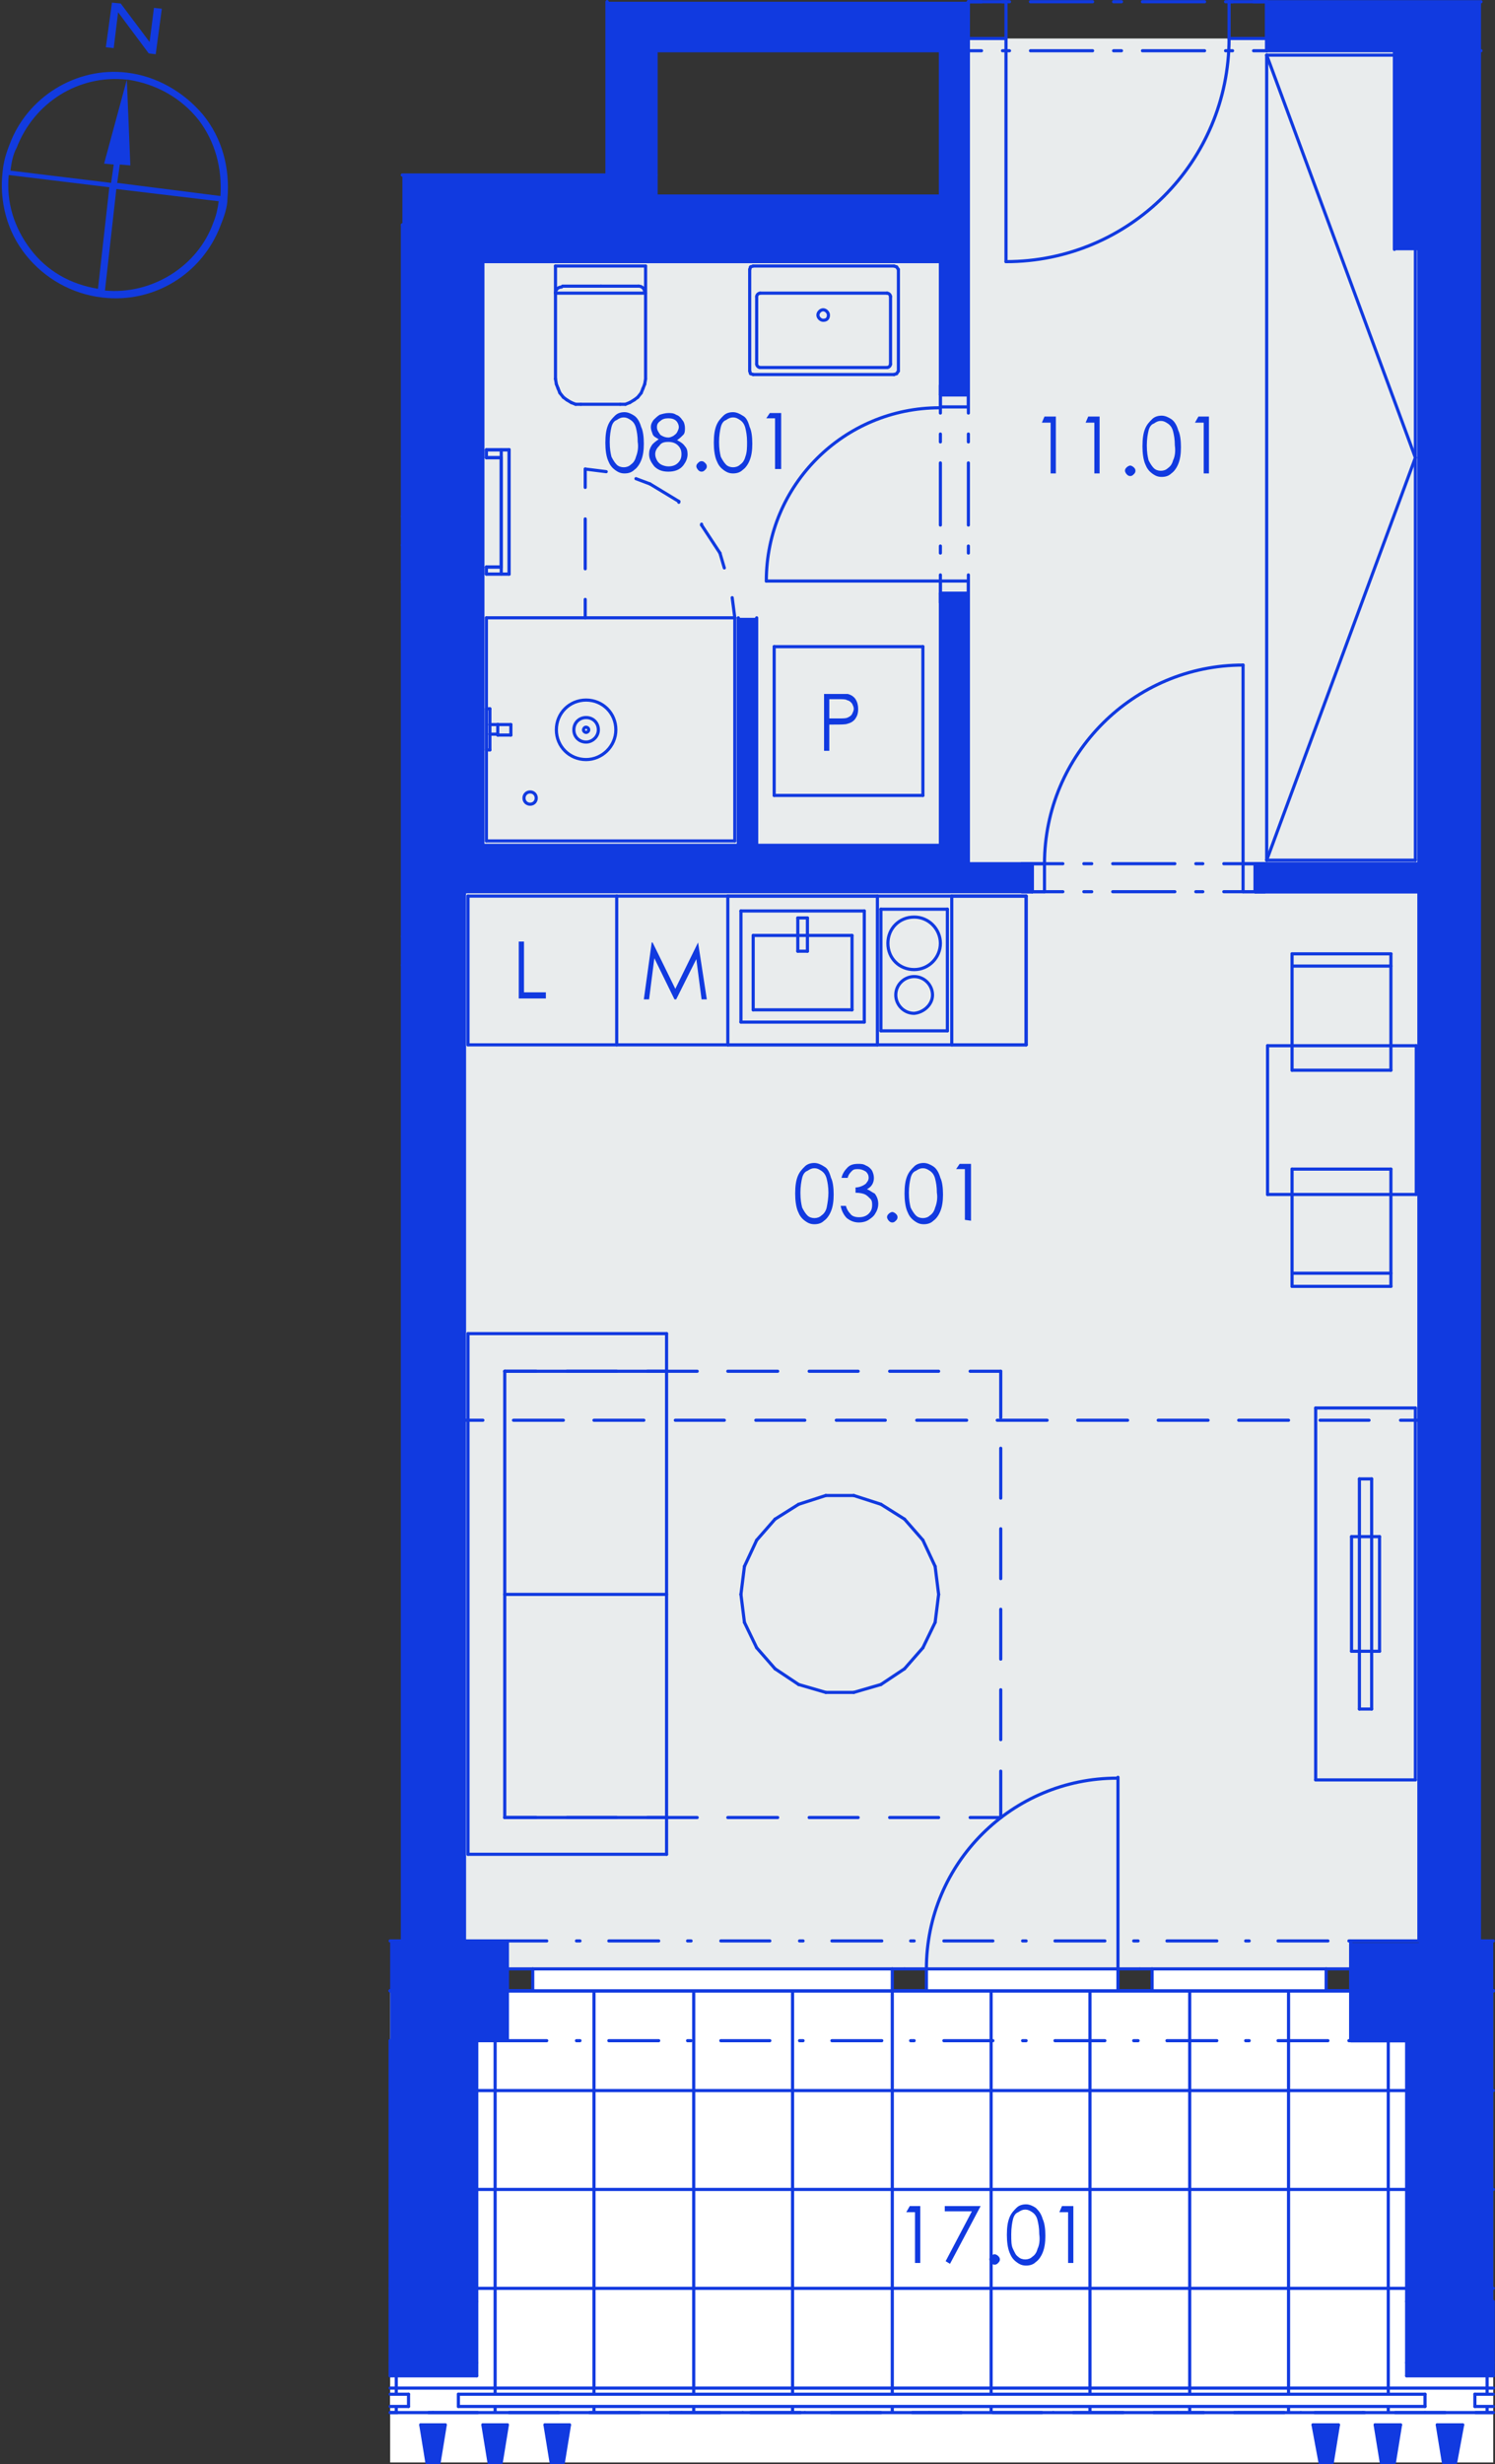 <?xml version="1.0" encoding="utf-8"?>
<!-- Generator: Adobe Illustrator 28.0.0, SVG Export Plug-In . SVG Version: 6.00 Build 0)  -->
<svg version="1.1" id="Layer_1" xmlns="http://www.w3.org/2000/svg" xmlns:xlink="http://www.w3.org/1999/xlink" x="0px" y="0px"
	 viewBox="0 0 170.9 281.6" style="enable-background:new 0 0 170.9 281.6;" xml:space="preserve">
<rect x="0" y="0" width="170.9" height="281.6" fill="#333333" stroke="none"/>
<style type="text/css">
	.st0{fill-rule:evenodd;clip-rule:evenodd;fill:#D5D5D5;}
	.st1{fill:none;stroke:#F0F0F0;stroke-width:0.283;stroke-linecap:round;stroke-linejoin:round;stroke-miterlimit:10;}
	.st2{fill-rule:evenodd;clip-rule:evenodd;fill:#FFFFFF;}
	.st3{fill-rule:evenodd;clip-rule:evenodd;fill:#E9ECED;}
	.st4{opacity:0.753;fill-rule:evenodd;clip-rule:evenodd;fill:#259B64;enable-background:new    ;}
	.st5{fill:none;stroke:#113AE0;stroke-width:0.36;stroke-linecap:round;stroke-linejoin:round;stroke-miterlimit:10;}
	.st6{fill-rule:evenodd;clip-rule:evenodd;fill:#113AE0;}
	.st7{fill:#123BE0;}
</style>
<g>
	<polyline class="st0" points="46,20 46,20 53.1,20 46,20 	"/>
	<polyline class="st0" points="69.4,20 69.4,0.2 69.4,20 	"/>
	<line class="st1" x1="53" y1="20" x2="53" y2="20"/>
	<line class="st1" x1="60.1" y1="20" x2="60.1" y2="20"/>
	<line class="st1" x1="67.2" y1="20" x2="67.2" y2="20"/>
	<line class="st1" x1="69.4" y1="20" x2="69.4" y2="20"/>
	<line class="st1" x1="69.4" y1="20" x2="69.4" y2="20"/>
	<line class="st1" x1="69.4" y1="17.2" x2="69.4" y2="17.2"/>
	<line class="st1" x1="69.4" y1="10.1" x2="69.4" y2="10.1"/>
	<line class="st1" x1="69.4" y1="3" x2="69.4" y2="3"/>
	<line class="st1" x1="69.4" y1="0.2" x2="69.4" y2="0.2"/>
	<line class="st1" x1="69.4" y1="0.2" x2="69.4" y2="0.2"/>
	<polyline class="st2" points="54.5,272.9 54.5,233.2 160.8,233.2 160.8,272.9 54.5,272.9 	"/>
	<polyline class="st2" points="170.7,233.2 170.7,233.2 170.7,272.9 170.7,233.2 	"/>
	<polyline class="st2" points="55.2,29.9 107.5,29.9 107.5,96.6 86.5,96.6 86.5,70.6 84.4,70.6 84.4,96.6 55.2,96.6 55.2,29.9 	"/>
	<polyline class="st2" points="53.1,101.9 162.2,101.9 162.2,221.8 154.4,221.8 154.4,225 58,225 58,221.8 53.1,221.8 53.1,101.9 	
		"/>
	<polyline class="st2" points="162.2,98.7 110.7,98.7 110.7,5.8 159.4,5.8 159.4,28.5 162.2,28.5 162.2,98.7 	"/>
	<polyline class="st2" points="169.3,221.8 169.3,221.8 169.3,5.8 169.3,221.8 	"/>
	<polyline class="st2" points="169.3,0.2 136.4,0.2 162.2,0.2 169.3,0.2 	"/>
	<polyline class="st3" points="53.1,221.8 53.1,28.5 75,28.5 75,25.7 110.7,25.7 110.7,4.4 144.8,4.4 144.8,5.8 162.2,5.8 
		162.2,221.8 154.4,221.8 154.4,225 58,225 58,221.8 53.1,221.8 	"/>
	<polyline class="st4" points="169.3,221.8 169.3,5.8 169.3,221.8 	"/>
	<polyline class="st2" points="44.6,275.7 44.6,227.5 170.7,227.5 170.7,275.7 44.6,275.7 	"/>
	<g>
		<line class="st5" x1="44.6" y1="272.9" x2="170.7" y2="272.9"/>
		<line class="st5" x1="44.6" y1="261.5" x2="170.7" y2="261.5"/>
		<line class="st5" x1="44.6" y1="250.2" x2="170.7" y2="250.2"/>
		<line class="st5" x1="44.6" y1="238.9" x2="170.7" y2="238.9"/>
		<line class="st5" x1="44.6" y1="227.5" x2="170.7" y2="227.5"/>
		<line class="st5" x1="170" y1="275.7" x2="170" y2="227.5"/>
		<line class="st5" x1="158.7" y1="275.7" x2="158.7" y2="227.5"/>
		<line class="st5" x1="147.3" y1="275.7" x2="147.3" y2="227.5"/>
		<line class="st5" x1="136" y1="275.7" x2="136" y2="227.5"/>
		<line class="st5" x1="124.6" y1="275.7" x2="124.6" y2="227.5"/>
		<line class="st5" x1="113.3" y1="275.7" x2="113.3" y2="227.5"/>
		<line class="st5" x1="102" y1="275.7" x2="102" y2="227.5"/>
		<line class="st5" x1="90.6" y1="275.7" x2="90.6" y2="227.5"/>
		<line class="st5" x1="79.3" y1="275.7" x2="79.3" y2="227.5"/>
		<line class="st5" x1="67.9" y1="275.7" x2="67.9" y2="227.5"/>
		<line class="st5" x1="56.6" y1="275.7" x2="56.6" y2="227.5"/>
		<line class="st5" x1="45.3" y1="275.7" x2="45.3" y2="227.5"/>
	</g>
	<line class="st5" x1="49.5" y1="275.7" x2="49.5" y2="275.7"/>
	<line class="st5" x1="56.6" y1="275.7" x2="56.6" y2="275.7"/>
	<line class="st5" x1="63.7" y1="275.7" x2="63.7" y2="275.7"/>
	<line class="st5" x1="70.8" y1="275.7" x2="70.8" y2="275.7"/>
	<line class="st5" x1="77.9" y1="275.7" x2="77.9" y2="275.7"/>
	<line class="st5" x1="84.9" y1="275.7" x2="84.9" y2="275.7"/>
	<line class="st5" x1="92" y1="275.7" x2="92" y2="275.7"/>
	<line class="st5" x1="99.1" y1="275.7" x2="99.1" y2="275.7"/>
	<line class="st5" x1="106.2" y1="275.7" x2="106.2" y2="275.7"/>
	<line class="st5" x1="113.3" y1="275.7" x2="113.3" y2="275.7"/>
	<line class="st5" x1="120.4" y1="275.7" x2="120.4" y2="275.7"/>
	<line class="st5" x1="127.5" y1="275.7" x2="127.5" y2="275.7"/>
	<line class="st5" x1="134.6" y1="275.7" x2="134.6" y2="275.7"/>
	<line class="st5" x1="141.6" y1="275.7" x2="141.6" y2="275.7"/>
	<line class="st5" x1="148.7" y1="275.7" x2="148.7" y2="275.7"/>
	<line class="st5" x1="155.8" y1="275.7" x2="155.8" y2="275.7"/>
	<line class="st5" x1="162.9" y1="275.7" x2="162.9" y2="275.7"/>
	<line class="st5" x1="170" y1="275.7" x2="170" y2="275.7"/>
	<line class="st5" x1="170" y1="227.5" x2="170" y2="227.5"/>
	<line class="st5" x1="162.9" y1="227.5" x2="162.9" y2="227.5"/>
	<line class="st5" x1="155.8" y1="227.5" x2="155.8" y2="227.5"/>
	<line class="st5" x1="148.7" y1="227.5" x2="148.7" y2="227.5"/>
	<line class="st5" x1="141.6" y1="227.5" x2="141.6" y2="227.5"/>
	<line class="st5" x1="134.6" y1="227.5" x2="134.6" y2="227.5"/>
	<line class="st5" x1="127.5" y1="227.5" x2="127.5" y2="227.5"/>
	<line class="st5" x1="120.4" y1="227.5" x2="120.4" y2="227.5"/>
	<line class="st5" x1="113.3" y1="227.5" x2="113.3" y2="227.5"/>
	<line class="st5" x1="106.2" y1="227.5" x2="106.2" y2="227.5"/>
	<line class="st5" x1="99.1" y1="227.5" x2="99.1" y2="227.5"/>
	<line class="st5" x1="92" y1="227.5" x2="92" y2="227.5"/>
	<line class="st5" x1="84.9" y1="227.5" x2="84.9" y2="227.5"/>
	<line class="st5" x1="77.9" y1="227.5" x2="77.9" y2="227.5"/>
	<line class="st5" x1="70.8" y1="227.5" x2="70.8" y2="227.5"/>
	<line class="st5" x1="63.7" y1="227.5" x2="63.7" y2="227.5"/>
	<line class="st5" x1="56.6" y1="227.5" x2="56.6" y2="227.5"/>
	<line class="st5" x1="49.5" y1="227.5" x2="49.5" y2="227.5"/>
	<line class="st5" x1="44.6" y1="227.5" x2="170.7" y2="227.5"/>
	<line class="st5" x1="44.6" y1="227.5" x2="170.7" y2="227.5"/>
	<line class="st5" x1="44.6" y1="227.5" x2="170.7" y2="227.5"/>
	<line class="st5" x1="44.6" y1="227.5" x2="170.7" y2="227.5"/>
	<line class="st5" x1="44.6" y1="227.5" x2="170.7" y2="227.5"/>
	<line class="st5" x1="162.2" y1="5.8" x2="162.2" y2="221.8"/>
	<polyline class="st2" points="54.5,281.4 44.6,281.4 44.6,275.7 170.7,275.7 170.7,281.4 160.8,281.4 54.5,281.4 	"/>
	<line class="st5" x1="170.7" y1="275.7" x2="44.6" y2="275.7"/>
	<line class="st5" x1="53.1" y1="221.8" x2="53.1" y2="25.7"/>
	<line class="st5" x1="46" y1="25.7" x2="46" y2="221.8"/>
	<line class="st5" x1="110.7" y1="4.4" x2="110.7" y2="5.8"/>
	<line class="st5" x1="110.7" y1="0.2" x2="110.7" y2="4.4"/>
	<line class="st5" x1="144.8" y1="4.4" x2="144.8" y2="5.8"/>
	<line class="st5" x1="144.8" y1="0.2" x2="144.8" y2="4.4"/>
	<line class="st5" x1="75" y1="5.8" x2="110.7" y2="5.8"/>
	<line class="st5" x1="144.8" y1="5.8" x2="169.3" y2="5.8"/>
	<line class="st5" x1="169.3" y1="0.2" x2="144.8" y2="0.2"/>
	<line class="st5" x1="144.8" y1="0.2" x2="143.3" y2="0.2"/>
	<line class="st5" x1="140.9" y1="0.2" x2="140.1" y2="0.2"/>
	<line class="st5" x1="137.7" y1="0.2" x2="130.6" y2="0.2"/>
	<line class="st5" x1="128.2" y1="0.2" x2="127.3" y2="0.2"/>
	<line class="st5" x1="124.9" y1="0.2" x2="117.8" y2="0.2"/>
	<line class="st5" x1="115.4" y1="0.2" x2="114.6" y2="0.2"/>
	<line class="st5" x1="112.2" y1="0.2" x2="110.7" y2="0.2"/>
	<line class="st5" x1="144.8" y1="5.8" x2="143.3" y2="5.8"/>
	<line class="st5" x1="140.9" y1="5.8" x2="140.1" y2="5.8"/>
	<line class="st5" x1="137.7" y1="5.8" x2="130.6" y2="5.8"/>
	<line class="st5" x1="128.2" y1="5.8" x2="127.3" y2="5.8"/>
	<line class="st5" x1="124.9" y1="5.8" x2="117.8" y2="5.8"/>
	<line class="st5" x1="115.4" y1="5.8" x2="114.6" y2="5.8"/>
	<line class="st5" x1="112.2" y1="5.8" x2="110.7" y2="5.8"/>
	<g>
		<path class="st5" d="M140.5,4.4L140.5,4.4c0,14.1-11.4,25.5-25.5,25.5"/>
	</g>
	<line class="st5" x1="144.8" y1="0.2" x2="140.5" y2="0.2"/>
	<line class="st5" x1="140.5" y1="0.2" x2="140.5" y2="4.4"/>
	<line class="st5" x1="140.5" y1="4.4" x2="144.8" y2="4.4"/>
	<line class="st5" x1="144.8" y1="4.4" x2="144.8" y2="0.2"/>
	<line class="st5" x1="110.7" y1="4.4" x2="115" y2="4.4"/>
	<line class="st5" x1="115" y1="4.4" x2="115" y2="0.2"/>
	<line class="st5" x1="115" y1="0.2" x2="110.7" y2="0.2"/>
	<line class="st5" x1="110.7" y1="0.2" x2="110.7" y2="4.4"/>
	<line class="st5" x1="115" y1="4.4" x2="115" y2="29.9"/>
	<line class="st5" x1="144.8" y1="0.2" x2="144.8" y2="4.4"/>
	<line class="st5" x1="144.8" y1="0.2" x2="144.8" y2="4.4"/>
	<line class="st5" x1="144.8" y1="4.4" x2="144.8" y2="5.8"/>
	<line class="st5" x1="110.7" y1="0.2" x2="110.7" y2="4.4"/>
	<line class="st5" x1="110.7" y1="0.2" x2="110.7" y2="4.4"/>
	<line class="st5" x1="110.7" y1="4.4" x2="110.7" y2="5.8"/>
	<line class="st5" x1="143.5" y1="101.9" x2="144.6" y2="101.9"/>
	<line class="st5" x1="143.5" y1="98.7" x2="144.6" y2="98.7"/>
	<line class="st5" x1="143.5" y1="98.7" x2="143.5" y2="101.9"/>
	<line class="st5" x1="118" y1="101.9" x2="116.8" y2="101.9"/>
	<line class="st5" x1="118" y1="98.7" x2="116.8" y2="98.7"/>
	<line class="st5" x1="118" y1="98.7" x2="118" y2="101.9"/>
	<line class="st5" x1="53.1" y1="101.9" x2="118" y2="101.9"/>
	<line class="st5" x1="143.5" y1="101.9" x2="162.2" y2="101.9"/>
	<line class="st5" x1="162.2" y1="98.7" x2="143.5" y2="98.7"/>
	<line class="st5" x1="118" y1="98.7" x2="110.7" y2="98.7"/>
	<line class="st5" x1="107.5" y1="98.7" x2="53.1" y2="98.7"/>
	<line class="st5" x1="118" y1="98.7" x2="121.5" y2="98.7"/>
	<line class="st5" x1="123.9" y1="98.7" x2="124.8" y2="98.7"/>
	<line class="st5" x1="127.2" y1="98.7" x2="134.3" y2="98.7"/>
	<line class="st5" x1="136.7" y1="98.7" x2="137.5" y2="98.7"/>
	<line class="st5" x1="139.9" y1="98.7" x2="143.5" y2="98.7"/>
	<line class="st5" x1="118" y1="101.9" x2="121.5" y2="101.9"/>
	<line class="st5" x1="123.9" y1="101.9" x2="124.8" y2="101.9"/>
	<line class="st5" x1="127.2" y1="101.9" x2="134.3" y2="101.9"/>
	<line class="st5" x1="136.7" y1="101.9" x2="137.5" y2="101.9"/>
	<line class="st5" x1="139.9" y1="101.9" x2="143.5" y2="101.9"/>
	<g>
		<path class="st5" d="M119.4,98.7c0-12.5,10.2-22.7,22.7-22.7"/>
	</g>
	<line class="st5" x1="118" y1="101.9" x2="119.4" y2="101.9"/>
	<line class="st5" x1="119.4" y1="101.9" x2="119.4" y2="98.7"/>
	<line class="st5" x1="119.4" y1="98.7" x2="118" y2="98.7"/>
	<line class="st5" x1="118" y1="98.7" x2="118" y2="101.9"/>
	<line class="st5" x1="143.5" y1="98.7" x2="142.1" y2="98.7"/>
	<line class="st5" x1="142.1" y1="98.7" x2="142.1" y2="101.9"/>
	<line class="st5" x1="142.1" y1="101.9" x2="143.5" y2="101.9"/>
	<line class="st5" x1="143.5" y1="101.9" x2="143.5" y2="98.7"/>
	<line class="st5" x1="142.1" y1="98.7" x2="142.1" y2="76"/>
	<line class="st5" x1="118" y1="98.7" x2="118" y2="101.9"/>
	<line class="st5" x1="118" y1="98.7" x2="118" y2="101.9"/>
	<line class="st5" x1="118" y1="98.7" x2="116.8" y2="98.7"/>
	<line class="st5" x1="118" y1="98.7" x2="116.8" y2="98.7"/>
	<line class="st5" x1="118" y1="101.9" x2="116.8" y2="101.9"/>
	<line class="st5" x1="118" y1="101.9" x2="116.8" y2="101.9"/>
	<line class="st5" x1="143.5" y1="98.7" x2="143.5" y2="101.9"/>
	<line class="st5" x1="143.5" y1="98.7" x2="143.5" y2="101.9"/>
	<line class="st5" x1="143.5" y1="98.7" x2="144.6" y2="98.7"/>
	<line class="st5" x1="143.5" y1="98.7" x2="144.6" y2="98.7"/>
	<line class="st5" x1="143.5" y1="101.9" x2="144.6" y2="101.9"/>
	<line class="st5" x1="143.5" y1="101.9" x2="144.6" y2="101.9"/>
	<line class="st5" x1="110.7" y1="67.8" x2="110.7" y2="68.9"/>
	<line class="st5" x1="107.5" y1="67.8" x2="107.5" y2="68.9"/>
	<line class="st5" x1="107.5" y1="67.8" x2="110.7" y2="67.8"/>
	<line class="st5" x1="110.7" y1="45.1" x2="110.7" y2="44"/>
	<line class="st5" x1="107.5" y1="45.1" x2="107.5" y2="44"/>
	<line class="st5" x1="107.5" y1="45.1" x2="110.7" y2="45.1"/>
	<line class="st5" x1="107.5" y1="5.8" x2="107.5" y2="22.4"/>
	<line class="st5" x1="107.5" y1="25.7" x2="107.5" y2="45.1"/>
	<line class="st5" x1="107.5" y1="67.8" x2="107.5" y2="98.7"/>
	<line class="st5" x1="110.7" y1="98.7" x2="110.7" y2="67.8"/>
	<line class="st5" x1="110.7" y1="45.1" x2="110.7" y2="5.8"/>
	<line class="st5" x1="107.5" y1="45.1" x2="107.5" y2="47.2"/>
	<line class="st5" x1="107.5" y1="49.6" x2="107.5" y2="50.5"/>
	<line class="st5" x1="107.5" y1="52.9" x2="107.5" y2="60"/>
	<line class="st5" x1="107.5" y1="62.4" x2="107.5" y2="63.2"/>
	<line class="st5" x1="107.5" y1="65.7" x2="107.5" y2="67.8"/>
	<line class="st5" x1="110.7" y1="45.1" x2="110.7" y2="47.2"/>
	<line class="st5" x1="110.7" y1="49.6" x2="110.7" y2="50.5"/>
	<line class="st5" x1="110.7" y1="52.9" x2="110.7" y2="60"/>
	<line class="st5" x1="110.7" y1="62.4" x2="110.7" y2="63.2"/>
	<line class="st5" x1="110.7" y1="65.7" x2="110.7" y2="67.8"/>
	<g>
		<path class="st5" d="M87.6,66.4L87.6,66.4c0-11,8.9-19.8,19.8-19.8"/>
	</g>
	<line class="st5" x1="110.7" y1="45.1" x2="110.7" y2="46.5"/>
	<line class="st5" x1="110.7" y1="46.5" x2="107.5" y2="46.5"/>
	<line class="st5" x1="107.5" y1="46.5" x2="107.5" y2="45.1"/>
	<line class="st5" x1="107.5" y1="45.1" x2="110.7" y2="45.1"/>
	<line class="st5" x1="107.5" y1="67.8" x2="107.5" y2="66.4"/>
	<line class="st5" x1="107.5" y1="66.4" x2="110.7" y2="66.4"/>
	<line class="st5" x1="110.7" y1="66.4" x2="110.7" y2="67.8"/>
	<line class="st5" x1="110.7" y1="67.8" x2="107.5" y2="67.8"/>
	<line class="st5" x1="107.5" y1="66.4" x2="87.6" y2="66.4"/>
	<line class="st5" x1="107.5" y1="45.1" x2="110.7" y2="45.1"/>
	<line class="st5" x1="107.5" y1="45.1" x2="110.7" y2="45.1"/>
	<line class="st5" x1="107.5" y1="45.1" x2="107.5" y2="44"/>
	<line class="st5" x1="107.5" y1="45.1" x2="107.5" y2="44"/>
	<line class="st5" x1="110.7" y1="45.1" x2="110.7" y2="44"/>
	<line class="st5" x1="110.7" y1="45.1" x2="110.7" y2="44"/>
	<line class="st5" x1="107.5" y1="67.8" x2="110.7" y2="67.8"/>
	<line class="st5" x1="107.5" y1="67.8" x2="110.7" y2="67.8"/>
	<line class="st5" x1="107.5" y1="67.8" x2="107.5" y2="68.9"/>
	<line class="st5" x1="107.5" y1="67.8" x2="107.5" y2="68.9"/>
	<line class="st5" x1="110.7" y1="67.8" x2="110.7" y2="68.9"/>
	<line class="st5" x1="110.7" y1="67.8" x2="110.7" y2="68.9"/>
	<line class="st5" x1="108.2" y1="96.6" x2="86.5" y2="96.6"/>
	<line class="st5" x1="84.4" y1="96.6" x2="55.2" y2="96.6"/>
	<line class="st5" x1="53.1" y1="98.7" x2="108.2" y2="98.7"/>
	<line class="st5" x1="55.2" y1="96.6" x2="55.2" y2="29.9"/>
	<line class="st5" x1="53.1" y1="29.9" x2="53.1" y2="96.6"/>
	<line class="st5" x1="75" y1="25.7" x2="107.5" y2="25.7"/>
	<line class="st5" x1="107.5" y1="22.4" x2="75" y2="22.4"/>
	<line class="st5" x1="55.2" y1="29.9" x2="107.5" y2="29.9"/>
	<line class="st5" x1="107.5" y1="25.7" x2="53.1" y2="25.7"/>
	<line class="st5" x1="86.5" y1="96.6" x2="86.5" y2="70.6"/>
	<line class="st5" x1="84.4" y1="70.6" x2="84.4" y2="96.6"/>
	<line class="st5" x1="46" y1="107" x2="46" y2="107"/>
	<line class="st5" x1="46" y1="110.3" x2="46" y2="110.3"/>
	<line class="st5" x1="46" y1="62.3" x2="46" y2="62.3"/>
	<line class="st5" x1="46" y1="59" x2="46" y2="59"/>
	<line class="st5" x1="46" y1="66.5" x2="46" y2="66.5"/>
	<line class="st5" x1="46" y1="62.3" x2="46" y2="62.3"/>
	<line class="st5" x1="46" y1="227.5" x2="46" y2="233.2"/>
	<line class="st5" x1="53.1" y1="233.2" x2="53.1" y2="227.5"/>
	<line class="st5" x1="53.1" y1="227.5" x2="46" y2="227.5"/>
	<line class="st5" x1="46" y1="233.2" x2="46" y2="263"/>
	<line class="st5" x1="53.1" y1="263" x2="53.1" y2="233.2"/>
	<line class="st5" x1="44.6" y1="233.2" x2="44.6" y2="263"/>
	<line class="st5" x1="54.5" y1="263" x2="54.5" y2="233.2"/>
	<line class="st5" x1="46" y1="270" x2="53.1" y2="270"/>
	<line class="st5" x1="54.5" y1="270" x2="54.5" y2="263"/>
	<line class="st5" x1="53.1" y1="270" x2="53.1" y2="263"/>
	<line class="st5" x1="44.6" y1="271.5" x2="54.5" y2="271.5"/>
	<line class="st5" x1="54.5" y1="271.5" x2="54.5" y2="270"/>
	<line class="st5" x1="44.6" y1="271.5" x2="44.6" y2="270"/>
	<line class="st5" x1="46" y1="270" x2="46" y2="263"/>
	<line class="st5" x1="44.6" y1="270" x2="44.6" y2="263"/>
	<line class="st5" x1="162.2" y1="227.5" x2="162.2" y2="233.2"/>
	<line class="st5" x1="169.3" y1="233.2" x2="169.3" y2="227.5"/>
	<line class="st5" x1="169.3" y1="227.5" x2="162.2" y2="227.5"/>
	<line class="st5" x1="162.2" y1="233.2" x2="162.2" y2="263"/>
	<line class="st5" x1="169.3" y1="263" x2="169.3" y2="233.2"/>
	<line class="st5" x1="160.8" y1="233.2" x2="160.8" y2="263"/>
	<line class="st5" x1="162.2" y1="270" x2="169.3" y2="270"/>
	<line class="st5" x1="170.7" y1="270" x2="170.7" y2="263"/>
	<line class="st5" x1="169.3" y1="270" x2="169.3" y2="263"/>
	<line class="st5" x1="160.8" y1="271.5" x2="170.7" y2="271.5"/>
	<line class="st5" x1="170.7" y1="271.5" x2="170.7" y2="270"/>
	<line class="st5" x1="160.8" y1="271.5" x2="160.8" y2="270"/>
	<line class="st5" x1="162.2" y1="270" x2="162.2" y2="263"/>
	<line class="st5" x1="160.8" y1="270" x2="160.8" y2="263"/>
	<line class="st5" x1="46" y1="227.5" x2="46" y2="233.2"/>
	<line class="st5" x1="53.1" y1="233.2" x2="53.1" y2="227.5"/>
	<line class="st5" x1="53.1" y1="227.5" x2="46" y2="227.5"/>
	<line class="st5" x1="162.2" y1="227.5" x2="162.2" y2="233.2"/>
	<line class="st5" x1="169.3" y1="233.2" x2="169.3" y2="227.5"/>
	<line class="st5" x1="169.3" y1="227.5" x2="162.2" y2="227.5"/>
	<line class="st5" x1="44.6" y1="227.5" x2="46" y2="227.5"/>
	<line class="st5" x1="169.3" y1="227.5" x2="170.7" y2="227.5"/>
	<line class="st5" x1="154.4" y1="227.5" x2="162.2" y2="227.5"/>
	<line class="st5" x1="53.1" y1="227.5" x2="58" y2="227.5"/>
	<line class="st5" x1="58" y1="225" x2="58" y2="221.8"/>
	<line class="st5" x1="58" y1="233.2" x2="58" y2="227.5"/>
	<line class="st5" x1="58" y1="227.5" x2="58" y2="225"/>
	<line class="st5" x1="154.4" y1="225" x2="154.4" y2="221.8"/>
	<line class="st5" x1="154.4" y1="233.2" x2="154.4" y2="227.5"/>
	<line class="st5" x1="154.4" y1="227.5" x2="154.4" y2="225"/>
	<line class="st5" x1="169.3" y1="221.8" x2="154.4" y2="221.8"/>
	<line class="st5" x1="170.7" y1="221.8" x2="169.3" y2="221.8"/>
	<line class="st5" x1="46" y1="221.8" x2="44.6" y2="221.8"/>
	<line class="st5" x1="58" y1="221.8" x2="46" y2="221.8"/>
	<line class="st5" x1="44.6" y1="233.2" x2="44.6" y2="233.2"/>
	<line class="st5" x1="54.5" y1="233.2" x2="58" y2="233.2"/>
	<line class="st5" x1="154.4" y1="233.2" x2="160.8" y2="233.2"/>
	<line class="st5" x1="154.4" y1="233.2" x2="154.2" y2="233.2"/>
	<line class="st5" x1="151.8" y1="233.2" x2="146.1" y2="233.2"/>
	<line class="st5" x1="142.8" y1="233.2" x2="142.4" y2="233.2"/>
	<line class="st5" x1="139.1" y1="233.2" x2="133.4" y2="233.2"/>
	<line class="st5" x1="130.1" y1="233.2" x2="129.6" y2="233.2"/>
	<line class="st5" x1="126.3" y1="233.2" x2="120.6" y2="233.2"/>
	<line class="st5" x1="117.3" y1="233.2" x2="116.9" y2="233.2"/>
	<line class="st5" x1="113.5" y1="233.2" x2="107.9" y2="233.2"/>
	<line class="st5" x1="104.5" y1="233.2" x2="104.1" y2="233.2"/>
	<line class="st5" x1="100.8" y1="233.2" x2="95.1" y2="233.2"/>
	<line class="st5" x1="91.8" y1="233.2" x2="91.4" y2="233.2"/>
	<line class="st5" x1="88" y1="233.2" x2="82.4" y2="233.2"/>
	<line class="st5" x1="79" y1="233.2" x2="78.6" y2="233.2"/>
	<line class="st5" x1="75.3" y1="233.2" x2="69.6" y2="233.2"/>
	<line class="st5" x1="66.3" y1="233.2" x2="65.9" y2="233.2"/>
	<line class="st5" x1="62.5" y1="233.2" x2="58" y2="233.2"/>
	<line class="st5" x1="154.4" y1="221.8" x2="154.2" y2="221.8"/>
	<line class="st5" x1="151.8" y1="221.8" x2="146.1" y2="221.8"/>
	<line class="st5" x1="142.8" y1="221.8" x2="142.4" y2="221.8"/>
	<line class="st5" x1="139.1" y1="221.8" x2="133.4" y2="221.8"/>
	<line class="st5" x1="130.1" y1="221.8" x2="129.6" y2="221.8"/>
	<line class="st5" x1="126.3" y1="221.8" x2="120.6" y2="221.8"/>
	<line class="st5" x1="117.3" y1="221.8" x2="116.9" y2="221.8"/>
	<line class="st5" x1="113.5" y1="221.8" x2="107.9" y2="221.8"/>
	<line class="st5" x1="104.5" y1="221.8" x2="104.1" y2="221.8"/>
	<line class="st5" x1="100.8" y1="221.8" x2="95.1" y2="221.8"/>
	<line class="st5" x1="91.8" y1="221.8" x2="91.4" y2="221.8"/>
	<line class="st5" x1="88" y1="221.8" x2="82.4" y2="221.8"/>
	<line class="st5" x1="79" y1="221.8" x2="78.6" y2="221.8"/>
	<line class="st5" x1="75.3" y1="221.8" x2="69.6" y2="221.8"/>
	<line class="st5" x1="66.3" y1="221.8" x2="65.9" y2="221.8"/>
	<line class="st5" x1="62.5" y1="221.8" x2="58" y2="221.8"/>
	<polyline class="st2" points="151.6,225 131.7,225 131.7,227.5 151.6,227.5 151.6,225 	"/>
	<polyline class="st2" points="127.8,225 105.9,225 105.9,227.5 127.8,227.5 127.8,225 	"/>
	<polyline class="st2" points="102,225 60.9,225 60.9,227.5 102,227.5 102,225 	"/>
	<line class="st5" x1="154.4" y1="225" x2="151.6" y2="225"/>
	<line class="st5" x1="151.6" y1="225" x2="151.6" y2="227.5"/>
	<line class="st5" x1="151.6" y1="227.5" x2="154.4" y2="227.5"/>
	<line class="st5" x1="130.3" y1="227.5" x2="131.7" y2="227.5"/>
	<line class="st5" x1="131.7" y1="227.5" x2="131.7" y2="225"/>
	<line class="st5" x1="131.7" y1="225" x2="130.3" y2="225"/>
	<line class="st5" x1="151.6" y1="225" x2="131.7" y2="225"/>
	<line class="st5" x1="131.7" y1="227.5" x2="151.6" y2="227.5"/>
	<line class="st5" x1="130.3" y1="225" x2="127.8" y2="225"/>
	<line class="st5" x1="127.8" y1="225" x2="127.8" y2="227.5"/>
	<line class="st5" x1="127.8" y1="227.5" x2="130.3" y2="227.5"/>
	<line class="st5" x1="103.4" y1="227.5" x2="105.9" y2="227.5"/>
	<line class="st5" x1="105.9" y1="227.5" x2="105.9" y2="225"/>
	<line class="st5" x1="105.9" y1="225" x2="103.4" y2="225"/>
	<line class="st5" x1="127.8" y1="225" x2="105.9" y2="225"/>
	<line class="st5" x1="105.9" y1="227.5" x2="127.8" y2="227.5"/>
	<line class="st5" x1="127.8" y1="225" x2="127.8" y2="203.1"/>
	<line class="st5" x1="103.4" y1="225" x2="102" y2="225"/>
	<line class="st5" x1="102" y1="225" x2="102" y2="227.5"/>
	<line class="st5" x1="102" y1="227.5" x2="103.4" y2="227.5"/>
	<line class="st5" x1="58" y1="227.5" x2="60.9" y2="227.5"/>
	<line class="st5" x1="60.9" y1="227.5" x2="60.9" y2="225"/>
	<line class="st5" x1="60.9" y1="225" x2="58" y2="225"/>
	<line class="st5" x1="102" y1="225" x2="60.9" y2="225"/>
	<line class="st5" x1="60.9" y1="227.5" x2="102" y2="227.5"/>
	<g>
		<path class="st5" d="M105.9,225c0-12.1,9.8-21.8,21.8-21.8"/>
	</g>
	<line class="st5" x1="154.4" y1="227.5" x2="154.4" y2="225"/>
	<line class="st5" x1="154.4" y1="227.5" x2="154.4" y2="225"/>
	<line class="st5" x1="154.4" y1="233.2" x2="154.4" y2="227.5"/>
	<line class="st5" x1="154.4" y1="225" x2="154.4" y2="221.8"/>
	<line class="st5" x1="58" y1="227.5" x2="58" y2="225"/>
	<line class="st5" x1="58" y1="227.5" x2="58" y2="225"/>
	<line class="st5" x1="58" y1="233.2" x2="58" y2="227.5"/>
	<line class="st5" x1="58" y1="225" x2="58" y2="221.8"/>
	<line class="st5" x1="50.2" y1="281.4" x2="50.9" y2="277.1"/>
	<line class="st5" x1="50.9" y1="277.1" x2="48.1" y2="277.1"/>
	<line class="st5" x1="48.1" y1="277.1" x2="48.8" y2="281.4"/>
	<line class="st5" x1="48.8" y1="281.4" x2="50.2" y2="281.4"/>
	<line class="st5" x1="57.3" y1="281.4" x2="58" y2="277.1"/>
	<line class="st5" x1="58" y1="277.1" x2="55.2" y2="277.1"/>
	<line class="st5" x1="55.2" y1="277.1" x2="55.9" y2="281.4"/>
	<line class="st5" x1="55.9" y1="281.4" x2="57.3" y2="281.4"/>
	<line class="st5" x1="64.4" y1="281.4" x2="65.1" y2="277.1"/>
	<line class="st5" x1="65.1" y1="277.1" x2="62.3" y2="277.1"/>
	<line class="st5" x1="62.3" y1="277.1" x2="63" y2="281.4"/>
	<line class="st5" x1="63" y1="281.4" x2="64.4" y2="281.4"/>
	<line class="st5" x1="166.4" y1="281.4" x2="167.2" y2="277.1"/>
	<line class="st5" x1="167.2" y1="277.1" x2="164.3" y2="277.1"/>
	<line class="st5" x1="164.3" y1="277.1" x2="165" y2="281.4"/>
	<line class="st5" x1="165" y1="281.4" x2="166.4" y2="281.4"/>
	<line class="st5" x1="159.4" y1="281.4" x2="160.1" y2="277.1"/>
	<line class="st5" x1="160.1" y1="277.1" x2="157.2" y2="277.1"/>
	<line class="st5" x1="157.2" y1="277.1" x2="157.9" y2="281.4"/>
	<line class="st5" x1="157.9" y1="281.4" x2="159.4" y2="281.4"/>
	<line class="st5" x1="152.3" y1="281.4" x2="153" y2="277.1"/>
	<line class="st5" x1="153" y1="277.1" x2="150.1" y2="277.1"/>
	<line class="st5" x1="150.1" y1="277.1" x2="150.9" y2="281.4"/>
	<line class="st5" x1="150.9" y1="281.4" x2="152.3" y2="281.4"/>
	<polyline class="st2" points="52.4,273.6 52.4,275 162.9,275 162.9,273.6 52.4,273.6 	"/>
	<line class="st5" x1="52.4" y1="273.6" x2="52.4" y2="275"/>
	<line class="st5" x1="52.4" y1="275" x2="162.9" y2="275"/>
	<line class="st5" x1="162.9" y1="275" x2="162.9" y2="273.6"/>
	<line class="st5" x1="162.9" y1="273.6" x2="52.4" y2="273.6"/>
	<polyline class="st2" points="168.6,273.6 170.7,273.6 170.7,275 168.6,275 168.6,273.6 	"/>
	<line class="st5" x1="168.6" y1="273.6" x2="168.6" y2="275"/>
	<line class="st5" x1="168.6" y1="275" x2="170.7" y2="275"/>
	<line class="st5" x1="170.7" y1="273.6" x2="168.6" y2="273.6"/>
	<polyline class="st2" points="46.7,275 44.6,275 44.6,273.6 46.7,273.6 46.7,275 	"/>
	<line class="st5" x1="44.6" y1="275" x2="46.7" y2="275"/>
	<line class="st5" x1="46.7" y1="275" x2="46.7" y2="273.6"/>
	<line class="st5" x1="46.7" y1="273.6" x2="44.6" y2="273.6"/>
	<line class="st5" x1="84.7" y1="116.8" x2="98.8" y2="116.8"/>
	<line class="st5" x1="98.8" y1="116.8" x2="98.8" y2="104.1"/>
	<line class="st5" x1="98.8" y1="104.1" x2="84.7" y2="104.1"/>
	<line class="st5" x1="84.7" y1="104.1" x2="84.7" y2="116.8"/>
	<line class="st5" x1="83.2" y1="119.4" x2="100.3" y2="119.4"/>
	<line class="st5" x1="100.3" y1="119.4" x2="100.3" y2="102.4"/>
	<line class="st5" x1="100.3" y1="102.4" x2="83.2" y2="102.4"/>
	<line class="st5" x1="83.2" y1="102.4" x2="83.2" y2="119.4"/>
	<line class="st5" x1="83.2" y1="119.4" x2="100.3" y2="119.4"/>
	<line class="st5" x1="100.3" y1="102.4" x2="83.2" y2="102.4"/>
	<line class="st5" x1="86.1" y1="115.4" x2="97.4" y2="115.4"/>
	<line class="st5" x1="97.4" y1="115.4" x2="97.4" y2="106.9"/>
	<line class="st5" x1="97.4" y1="106.9" x2="86.1" y2="106.9"/>
	<line class="st5" x1="86.1" y1="106.9" x2="86.1" y2="115.4"/>
	<line class="st5" x1="91.2" y1="108.7" x2="92.3" y2="108.7"/>
	<line class="st5" x1="92.3" y1="108.7" x2="92.3" y2="104.9"/>
	<line class="st5" x1="92.3" y1="104.9" x2="91.2" y2="104.9"/>
	<line class="st5" x1="91.2" y1="104.9" x2="91.2" y2="108.7"/>
	<line class="st5" x1="70.5" y1="119.4" x2="83.2" y2="119.4"/>
	<line class="st5" x1="70.5" y1="102.4" x2="83.2" y2="102.4"/>
	<line class="st5" x1="70.5" y1="119.4" x2="53.5" y2="119.4"/>
	<line class="st5" x1="53.5" y1="119.4" x2="53.5" y2="102.4"/>
	<line class="st5" x1="53.5" y1="102.4" x2="70.5" y2="102.4"/>
	<line class="st5" x1="70.5" y1="102.4" x2="70.5" y2="119.4"/>
	<line class="st5" x1="150.4" y1="203.4" x2="150.4" y2="160.9"/>
	<line class="st5" x1="150.4" y1="160.9" x2="161.8" y2="160.9"/>
	<line class="st5" x1="161.8" y1="160.9" x2="161.8" y2="203.4"/>
	<line class="st5" x1="161.8" y1="203.4" x2="150.4" y2="203.4"/>
	<line class="st5" x1="100.7" y1="117.8" x2="108.3" y2="117.8"/>
	<line class="st5" x1="108.3" y1="117.8" x2="108.3" y2="103.9"/>
	<line class="st5" x1="108.3" y1="103.9" x2="100.7" y2="103.9"/>
	<line class="st5" x1="100.7" y1="103.9" x2="100.7" y2="117.8"/>
	<g>
		<path class="st5" d="M107.5,107.8c0-1.6-1.3-3-3-3s-3,1.3-3,3s1.3,3,3,3S107.5,109.4,107.5,107.8"/>
	</g>
	<g>
		<path class="st5" d="M106.6,113.7c0-1.1-0.9-2.1-2.1-2.1c-1.1,0-2.1,0.9-2.1,2.1c0,1.1,0.9,2.1,2.1,2.1
			C105.6,115.7,106.6,114.8,106.6,113.7"/>
	</g>
	<line class="st5" x1="100.3" y1="119.4" x2="108.8" y2="119.4"/>
	<line class="st5" x1="100.3" y1="102.4" x2="108.8" y2="102.4"/>
	<line class="st5" x1="159" y1="122.3" x2="147.7" y2="122.3"/>
	<line class="st5" x1="147.7" y1="122.3" x2="147.7" y2="109"/>
	<line class="st5" x1="147.7" y1="109" x2="159" y2="109"/>
	<line class="st5" x1="159" y1="109" x2="159" y2="122.3"/>
	<line class="st5" x1="159" y1="133.6" x2="147.7" y2="133.6"/>
	<line class="st5" x1="147.7" y1="133.6" x2="147.7" y2="147"/>
	<line class="st5" x1="147.7" y1="147" x2="159" y2="147"/>
	<line class="st5" x1="159" y1="147" x2="159" y2="133.6"/>
	<line class="st5" x1="161.9" y1="136.5" x2="144.9" y2="136.5"/>
	<line class="st5" x1="144.9" y1="136.5" x2="144.9" y2="119.5"/>
	<line class="st5" x1="144.9" y1="119.5" x2="161.9" y2="119.5"/>
	<line class="st5" x1="161.9" y1="119.5" x2="161.9" y2="136.5"/>
	<line class="st5" x1="159" y1="110.4" x2="147.7" y2="110.4"/>
	<line class="st5" x1="159" y1="145.5" x2="147.7" y2="145.5"/>
	<line class="st5" x1="144.8" y1="98.3" x2="144.8" y2="6.3"/>
	<line class="st5" x1="144.8" y1="6.3" x2="161.8" y2="6.3"/>
	<line class="st5" x1="161.8" y1="6.3" x2="161.8" y2="98.3"/>
	<line class="st5" x1="161.8" y1="98.3" x2="144.8" y2="98.3"/>
	<line class="st5" x1="144.8" y1="6.3" x2="161.8" y2="52.3"/>
	<line class="st5" x1="161.8" y1="52.3" x2="144.8" y2="98.3"/>
	<line class="st5" x1="55.6" y1="96.1" x2="84" y2="96.1"/>
	<line class="st5" x1="84" y1="96.1" x2="84" y2="70.6"/>
	<line class="st5" x1="84" y1="70.6" x2="55.6" y2="70.6"/>
	<line class="st5" x1="55.6" y1="70.6" x2="55.6" y2="96.1"/>
	<g>
		<path class="st5" d="M61.3,91.2c0-0.4-0.3-0.7-0.7-0.7s-0.7,0.3-0.7,0.7c0,0.4,0.3,0.7,0.7,0.7S61.3,91.6,61.3,91.2"/>
	</g>
	<line class="st5" x1="55.6" y1="85.7" x2="56" y2="85.7"/>
	<line class="st5" x1="56" y1="85.7" x2="56" y2="83.9"/>
	<line class="st5" x1="56" y1="83.9" x2="56.9" y2="83.9"/>
	<line class="st5" x1="56.9" y1="83.9" x2="56.9" y2="84"/>
	<line class="st5" x1="56.9" y1="84" x2="58.4" y2="84"/>
	<line class="st5" x1="58.4" y1="84" x2="58.4" y2="82.8"/>
	<line class="st5" x1="58.4" y1="82.8" x2="56.9" y2="82.8"/>
	<line class="st5" x1="56.9" y1="82.8" x2="56.9" y2="82.8"/>
	<line class="st5" x1="56.9" y1="82.8" x2="56" y2="82.8"/>
	<line class="st5" x1="56" y1="82.8" x2="56" y2="81"/>
	<line class="st5" x1="56" y1="81" x2="55.6" y2="81"/>
	<line class="st5" x1="55.6" y1="81" x2="55.6" y2="85.7"/>
	<line class="st5" x1="56" y1="83.9" x2="56" y2="82.8"/>
	<line class="st5" x1="56.9" y1="83.9" x2="56.9" y2="82.8"/>
	<g>
		<path class="st5" d="M70.4,83.4c0-1.9-1.5-3.4-3.4-3.4s-3.4,1.5-3.4,3.4s1.5,3.4,3.4,3.4C68.8,86.8,70.4,85.3,70.4,83.4"/>
	</g>
	<g>
		<path class="st5" d="M68.4,83.4c0-0.8-0.6-1.4-1.4-1.4s-1.4,0.6-1.4,1.4s0.6,1.4,1.4,1.4C67.7,84.8,68.4,84.2,68.4,83.4"/>
	</g>
	<g>
		<path class="st5" d="M67.3,83.4c0-0.2-0.2-0.3-0.3-0.3c-0.2,0-0.3,0.2-0.3,0.3c0,0.2,0.2,0.3,0.3,0.3
			C67.1,83.7,67.3,83.6,67.3,83.4"/>
	</g>
	<line class="st5" x1="102.2" y1="30.4" x2="86.1" y2="30.4"/>
	<line class="st5" x1="86.1" y1="30.4" x2="85.8" y2="30.5"/>
	<line class="st5" x1="85.8" y1="30.5" x2="85.7" y2="30.8"/>
	<line class="st5" x1="85.7" y1="30.8" x2="85.7" y2="42.4"/>
	<line class="st5" x1="85.7" y1="42.4" x2="85.8" y2="42.7"/>
	<line class="st5" x1="85.8" y1="42.7" x2="86.1" y2="42.8"/>
	<line class="st5" x1="86.1" y1="42.8" x2="102.2" y2="42.8"/>
	<line class="st5" x1="102.2" y1="42.8" x2="102.5" y2="42.7"/>
	<line class="st5" x1="102.5" y1="42.7" x2="102.7" y2="42.4"/>
	<line class="st5" x1="102.7" y1="42.4" x2="102.7" y2="30.8"/>
	<line class="st5" x1="102.7" y1="30.8" x2="102.5" y2="30.5"/>
	<line class="st5" x1="102.5" y1="30.5" x2="102.2" y2="30.4"/>
	<line class="st5" x1="101.4" y1="33.5" x2="86.9" y2="33.5"/>
	<line class="st5" x1="86.5" y1="33.9" x2="86.5" y2="41.6"/>
	<line class="st5" x1="86.9" y1="42" x2="101.4" y2="42"/>
	<line class="st5" x1="101.8" y1="41.6" x2="101.8" y2="33.9"/>
	<g>
		<path class="st5" d="M86.5,33.9L86.5,33.9c0-0.2,0.2-0.4,0.4-0.4"/>
	</g>
	<g>
		<path class="st5" d="M86.9,42L86.9,42c-0.2,0-0.4-0.2-0.4-0.4"/>
	</g>
	<g>
		<path class="st5" d="M101.8,41.6L101.8,41.6c0,0.2-0.2,0.4-0.4,0.4"/>
	</g>
	<g>
		<path class="st5" d="M101.4,33.5L101.4,33.5c0.2,0,0.4,0.2,0.4,0.4"/>
	</g>
	<g>
		<path class="st5" d="M94.7,36c0-0.3-0.3-0.6-0.6-0.6c-0.3,0-0.6,0.3-0.6,0.6s0.3,0.6,0.6,0.6C94.5,36.6,94.7,36.4,94.7,36"/>
	</g>
	<line class="st5" x1="105.5" y1="73.9" x2="105.5" y2="90.9"/>
	<line class="st5" x1="105.5" y1="90.9" x2="88.5" y2="90.9"/>
	<line class="st5" x1="88.5" y1="90.9" x2="88.5" y2="73.9"/>
	<line class="st5" x1="88.5" y1="73.9" x2="105.5" y2="73.9"/>
	<line class="st5" x1="55.6" y1="51.4" x2="58.2" y2="51.4"/>
	<line class="st5" x1="58.2" y1="51.4" x2="58.2" y2="65.6"/>
	<line class="st5" x1="58.2" y1="65.6" x2="55.6" y2="65.6"/>
	<line class="st5" x1="55.6" y1="65.6" x2="55.6" y2="64.8"/>
	<line class="st5" x1="55.6" y1="64.8" x2="57.3" y2="64.8"/>
	<line class="st5" x1="57.3" y1="64.8" x2="57.3" y2="52.3"/>
	<line class="st5" x1="57.3" y1="52.3" x2="55.6" y2="52.3"/>
	<line class="st5" x1="55.6" y1="52.3" x2="55.6" y2="51.4"/>
	<line class="st5" x1="55.6" y1="51.4" x2="58.2" y2="51.4"/>
	<line class="st5" x1="55.6" y1="65.6" x2="58.2" y2="65.6"/>
	<line class="st5" x1="55.6" y1="52.3" x2="57.3" y2="52.3"/>
	<line class="st5" x1="55.6" y1="64.8" x2="57.3" y2="64.8"/>
	<line class="st5" x1="58.2" y1="51.4" x2="58.2" y2="65.6"/>
	<line class="st5" x1="57.3" y1="51.4" x2="57.3" y2="65.6"/>
	<line class="st5" x1="55.6" y1="51.4" x2="55.6" y2="52.3"/>
	<line class="st5" x1="55.6" y1="64.8" x2="55.6" y2="65.6"/>
	<line class="st5" x1="70.9" y1="46.2" x2="71.5" y2="46.2"/>
	<line class="st5" x1="71.5" y1="46.2" x2="72" y2="46"/>
	<line class="st5" x1="72" y1="46" x2="72.5" y2="45.7"/>
	<line class="st5" x1="72.5" y1="45.7" x2="72.9" y2="45.4"/>
	<line class="st5" x1="72.9" y1="45.4" x2="73.3" y2="44.9"/>
	<line class="st5" x1="73.3" y1="44.9" x2="73.5" y2="44.4"/>
	<line class="st5" x1="73.5" y1="44.4" x2="73.7" y2="43.9"/>
	<line class="st5" x1="73.7" y1="43.9" x2="73.8" y2="43.3"/>
	<line class="st5" x1="73.8" y1="43.3" x2="73.8" y2="30.4"/>
	<line class="st5" x1="73.8" y1="30.4" x2="63.5" y2="30.4"/>
	<line class="st5" x1="63.5" y1="30.4" x2="63.5" y2="43.3"/>
	<line class="st5" x1="63.5" y1="43.3" x2="63.6" y2="43.9"/>
	<line class="st5" x1="63.6" y1="43.9" x2="63.8" y2="44.4"/>
	<line class="st5" x1="63.8" y1="44.4" x2="64" y2="44.9"/>
	<line class="st5" x1="64" y1="44.9" x2="64.4" y2="45.4"/>
	<line class="st5" x1="64.4" y1="45.4" x2="64.8" y2="45.7"/>
	<line class="st5" x1="64.8" y1="45.7" x2="65.3" y2="46"/>
	<line class="st5" x1="65.3" y1="46" x2="65.8" y2="46.2"/>
	<line class="st5" x1="65.8" y1="46.2" x2="66.4" y2="46.2"/>
	<line class="st5" x1="66.4" y1="46.2" x2="70.9" y2="46.2"/>
	<line class="st5" x1="68.7" y1="32.7" x2="64.3" y2="32.7"/>
	<line class="st5" x1="63.5" y1="33.5" x2="73.8" y2="33.5"/>
	<line class="st5" x1="73" y1="32.7" x2="68.7" y2="32.7"/>
	<g>
		<path class="st5" d="M63.5,33.5L63.5,33.5c0-0.4,0.3-0.7,0.7-0.7"/>
	</g>
	<g>
		<path class="st5" d="M73,32.7L73,32.7c0.4,0,0.7,0.3,0.7,0.7"/>
	</g>
	<line class="st5" x1="76.2" y1="152.4" x2="76.2" y2="211.9"/>
	<line class="st5" x1="76.2" y1="211.9" x2="53.5" y2="211.9"/>
	<line class="st5" x1="53.5" y1="211.9" x2="53.5" y2="152.4"/>
	<line class="st5" x1="53.5" y1="152.4" x2="76.2" y2="152.4"/>
	<line class="st5" x1="76.2" y1="156.7" x2="57.7" y2="156.7"/>
	<line class="st5" x1="76.2" y1="207.7" x2="57.7" y2="207.7"/>
	<line class="st5" x1="57.7" y1="156.7" x2="57.7" y2="207.7"/>
	<line class="st5" x1="76.2" y1="182.2" x2="57.7" y2="182.2"/>
	<line class="st5" x1="154.5" y1="188.7" x2="154.5" y2="175.6"/>
	<line class="st5" x1="154.5" y1="175.6" x2="157.7" y2="175.6"/>
	<line class="st5" x1="157.7" y1="175.6" x2="157.7" y2="188.7"/>
	<line class="st5" x1="157.7" y1="188.7" x2="154.5" y2="188.7"/>
	<line class="st5" x1="155.4" y1="195.3" x2="155.4" y2="169"/>
	<line class="st5" x1="155.4" y1="169" x2="156.8" y2="169"/>
	<line class="st5" x1="156.8" y1="169" x2="156.8" y2="195.3"/>
	<line class="st5" x1="156.8" y1="195.3" x2="155.4" y2="195.3"/>
	<line class="st5" x1="84.7" y1="182.2" x2="85.1" y2="179"/>
	<line class="st5" x1="85.1" y1="179" x2="86.5" y2="176"/>
	<line class="st5" x1="86.5" y1="176" x2="88.6" y2="173.6"/>
	<line class="st5" x1="88.6" y1="173.6" x2="91.3" y2="171.9"/>
	<line class="st5" x1="91.3" y1="171.9" x2="94.4" y2="170.9"/>
	<line class="st5" x1="94.4" y1="170.9" x2="97.6" y2="170.9"/>
	<line class="st5" x1="97.6" y1="170.9" x2="100.7" y2="171.9"/>
	<line class="st5" x1="100.7" y1="171.9" x2="103.4" y2="173.6"/>
	<line class="st5" x1="103.4" y1="173.6" x2="105.5" y2="176"/>
	<line class="st5" x1="105.5" y1="176" x2="106.9" y2="179"/>
	<line class="st5" x1="106.9" y1="179" x2="107.3" y2="182.2"/>
	<line class="st5" x1="107.3" y1="182.2" x2="106.9" y2="185.4"/>
	<line class="st5" x1="106.9" y1="185.4" x2="105.5" y2="188.3"/>
	<line class="st5" x1="105.5" y1="188.3" x2="103.4" y2="190.7"/>
	<line class="st5" x1="103.4" y1="190.7" x2="100.7" y2="192.5"/>
	<line class="st5" x1="100.7" y1="192.5" x2="97.6" y2="193.4"/>
	<line class="st5" x1="97.6" y1="193.4" x2="94.4" y2="193.4"/>
	<line class="st5" x1="94.4" y1="193.4" x2="91.3" y2="192.5"/>
	<line class="st5" x1="91.3" y1="192.5" x2="88.6" y2="190.7"/>
	<line class="st5" x1="88.6" y1="190.7" x2="86.5" y2="188.3"/>
	<line class="st5" x1="86.5" y1="188.3" x2="85.1" y2="185.4"/>
	<line class="st5" x1="85.1" y1="185.4" x2="84.7" y2="182.2"/>
	<line class="st5" x1="108.8" y1="119.4" x2="117.3" y2="119.4"/>
	<line class="st5" x1="117.3" y1="119.4" x2="117.3" y2="102.4"/>
	<line class="st5" x1="117.3" y1="102.4" x2="108.8" y2="102.4"/>
	<line class="st5" x1="108.8" y1="102.4" x2="108.8" y2="119.4"/>
	<line class="st5" x1="108.8" y1="119.4" x2="117.3" y2="119.4"/>
	<line class="st5" x1="117.3" y1="119.4" x2="117.3" y2="102.4"/>
	<line class="st5" x1="117.3" y1="102.4" x2="108.8" y2="102.4"/>
	<line class="st5" x1="114.4" y1="156.7" x2="110.9" y2="156.7"/>
	<line class="st5" x1="107.3" y1="156.7" x2="101.7" y2="156.7"/>
	<line class="st5" x1="98.1" y1="156.7" x2="92.5" y2="156.7"/>
	<line class="st5" x1="88.9" y1="156.7" x2="83.2" y2="156.7"/>
	<line class="st5" x1="79.7" y1="156.7" x2="74" y2="156.7"/>
	<line class="st5" x1="70.5" y1="156.7" x2="64.8" y2="156.7"/>
	<line class="st5" x1="61.3" y1="156.7" x2="57.7" y2="156.7"/>
	<line class="st5" x1="114.4" y1="207.7" x2="110.9" y2="207.7"/>
	<line class="st5" x1="107.3" y1="207.7" x2="101.7" y2="207.7"/>
	<line class="st5" x1="98.1" y1="207.7" x2="92.5" y2="207.7"/>
	<line class="st5" x1="88.9" y1="207.7" x2="83.2" y2="207.7"/>
	<line class="st5" x1="79.7" y1="207.7" x2="74" y2="207.7"/>
	<line class="st5" x1="70.5" y1="207.7" x2="64.8" y2="207.7"/>
	<line class="st5" x1="61.3" y1="207.7" x2="57.7" y2="207.7"/>
	<line class="st5" x1="114.4" y1="207.7" x2="114.4" y2="202.4"/>
	<line class="st5" x1="114.4" y1="198.8" x2="114.4" y2="193.1"/>
	<line class="st5" x1="114.4" y1="189.6" x2="114.4" y2="183.9"/>
	<line class="st5" x1="114.4" y1="180.4" x2="114.4" y2="174.7"/>
	<line class="st5" x1="114.4" y1="171.2" x2="114.4" y2="165.5"/>
	<line class="st5" x1="114.4" y1="162" x2="114.4" y2="156.7"/>
	<line class="st5" x1="66.9" y1="70.6" x2="66.9" y2="68.5"/>
	<line class="st5" x1="66.9" y1="65" x2="66.9" y2="59.3"/>
	<line class="st5" x1="66.9" y1="55.7" x2="66.9" y2="53.6"/>
	<line class="st5" x1="44.6" y1="275.7" x2="45.4" y2="275.7"/>
	<line class="st5" x1="49" y1="275.7" x2="54.6" y2="275.7"/>
	<line class="st5" x1="58.2" y1="275.7" x2="63.9" y2="275.7"/>
	<line class="st5" x1="67.4" y1="275.7" x2="73.1" y2="275.7"/>
	<line class="st5" x1="76.6" y1="275.7" x2="82.3" y2="275.7"/>
	<line class="st5" x1="85.8" y1="275.7" x2="91.5" y2="275.7"/>
	<line class="st5" x1="95" y1="275.7" x2="100.7" y2="275.7"/>
	<line class="st5" x1="104.3" y1="275.7" x2="109.9" y2="275.7"/>
	<line class="st5" x1="113.5" y1="275.7" x2="119.1" y2="275.7"/>
	<line class="st5" x1="122.7" y1="275.7" x2="128.4" y2="275.7"/>
	<line class="st5" x1="131.9" y1="275.7" x2="137.6" y2="275.7"/>
	<line class="st5" x1="141.1" y1="275.7" x2="146.8" y2="275.7"/>
	<line class="st5" x1="150.3" y1="275.7" x2="156" y2="275.7"/>
	<line class="st5" x1="159.5" y1="275.7" x2="165.2" y2="275.7"/>
	<line class="st5" x1="168.7" y1="275.7" x2="170.7" y2="275.7"/>
	<line class="st5" x1="66.9" y1="53.6" x2="69.3" y2="53.9"/>
	<line class="st5" x1="72.7" y1="54.7" x2="74.3" y2="55.3"/>
	<line class="st5" x1="74.3" y1="55.3" x2="77.6" y2="57.3"/>
	<line class="st5" x1="77.6" y1="57.3" x2="77.6" y2="57.4"/>
	<line class="st5" x1="80.2" y1="59.9" x2="80.2" y2="60"/>
	<line class="st5" x1="80.2" y1="60" x2="82.3" y2="63.2"/>
	<line class="st5" x1="82.3" y1="63.2" x2="82.8" y2="64.9"/>
	<line class="st5" x1="83.7" y1="68.3" x2="84" y2="70.6"/>
	<line class="st5" x1="75" y1="25.7" x2="75" y2="20"/>
	<line class="st5" x1="53.1" y1="20" x2="46" y2="20"/>
	<line class="st5" x1="69.4" y1="20" x2="53.1" y2="20"/>
	<line class="st5" x1="69.4" y1="20" x2="69.4" y2="20"/>
	<line class="st5" x1="46" y1="25.7" x2="75" y2="25.7"/>
	<line class="st5" x1="69.4" y1="0.2" x2="69.4" y2="20"/>
	<line class="st5" x1="75" y1="20" x2="75" y2="5.8"/>
	<path class="st6" d="M53.1,101.9H118v-3.3h-7.2V67.8h-3.3v28.8h-21v-26h-2.1v25.9H55.2V29.9h52.3v15.2h3.3V5.8V0.2H75h-5.7v5.7V20
		H53.1H46v5.7v196.2h-1.4v5.7v5.7V263v7.1v1.4h9.9V270v-7v-29.8H58v-5.7v-5.7h-5L53.1,101.9L53.1,101.9z M75,20V5.8h32.5v16.6H75V20
		z M169.3,221.8V5.8V0.2h-24.5v5.7h14.6v22.7h2.8v70.2h-18.7v3.3h18.7V222h-7.8v5.7v5.7h6.4V263v7.1v1.4h9.9V270v-7v-29.8v-5.7v-5.7
		H169.3z M48.8,281.4h1.4l0.7-4.3h-2.8L48.8,281.4z M55.9,281.4h1.4l0.7-4.3h-2.8L55.9,281.4z M63,281.4h1.4l0.7-4.3h-2.8L63,281.4z
		 M165,281.4h1.4l0.7-4.3h-2.8L165,281.4z M157.9,281.4h1.4l0.7-4.3h-2.8L157.9,281.4z M150.9,281.4h1.4l0.7-4.3h-2.8L150.9,281.4z
		 M79.8,107.7l-2.6,5.3l-2.6-5.3h-0.1l-0.9,6.5h0.6l0.6-4.7l2.3,4.7h0.2l2.3-4.6l0.6,4.6h0.6L79.8,107.7L79.8,107.7z M62.4,113.4
		h-2.5v-5.8h-0.6v6.5h3.1V113.4z M95.5,79.3h-1.3v6.5h0.6v-3h0.5c0.8,0,1.4,0,1.6-0.1c0.4-0.1,0.7-0.3,0.9-0.6
		c0.2-0.3,0.3-0.6,0.3-1.1c0-0.4-0.1-0.8-0.3-1.1s-0.5-0.5-0.9-0.6C96.8,79.3,96.3,79.3,95.5,79.3z M97.4,80.4
		c0.1,0.2,0.2,0.4,0.2,0.6s-0.1,0.4-0.2,0.6s-0.3,0.3-0.5,0.4s-0.5,0.1-1,0.1h-1.1v-2.2h1.1c0.4,0,0.8,0,0.9,0.1
		C97.2,80.1,97.3,80.3,97.4,80.4z M133.9,47.9c-0.3-0.2-0.7-0.4-1.1-0.4c-0.4,0-0.8,0.1-1.1,0.4s-0.6,0.6-0.8,1.1s-0.3,1.1-0.3,2
		c0,0.8,0.1,1.5,0.3,2s0.4,0.8,0.8,1.1s0.7,0.4,1.1,0.4c0.4,0,0.8-0.1,1.1-0.4c0.3-0.2,0.6-0.6,0.8-1.1s0.3-1.1,0.3-1.9
		c0-0.8-0.1-1.5-0.3-1.9C134.5,48.5,134.2,48.1,133.9,47.9z M134.1,52.6c-0.1,0.4-0.3,0.7-0.6,0.9c-0.2,0.2-0.5,0.3-0.8,0.3
		s-0.6-0.1-0.8-0.3s-0.4-0.5-0.6-0.9c-0.1-0.4-0.2-0.9-0.2-1.7c0-0.7,0.1-1.3,0.2-1.7c0.1-0.4,0.3-0.7,0.6-0.8
		c0.3-0.2,0.5-0.3,0.8-0.3s0.5,0.1,0.8,0.3s0.5,0.5,0.6,0.9s0.2,0.9,0.2,1.6C134.4,51.6,134.3,52.2,134.1,52.6z M136.6,48.3h1v5.8
		h0.6v-6.5H137L136.6,48.3z M119.1,48.3h1v5.8h0.6v-6.5h-1.3L119.1,48.3z M124.1,48.3h1v5.8h0.6v-6.5h-1.3L124.1,48.3z M129.2,53.2
		c-0.1,0-0.3,0.1-0.4,0.2s-0.2,0.2-0.2,0.4c0,0.1,0.1,0.3,0.2,0.4c0.1,0.1,0.2,0.2,0.4,0.2s0.3-0.1,0.4-0.2c0.1-0.1,0.2-0.2,0.2-0.4
		s-0.1-0.3-0.2-0.4S129.3,53.2,129.2,53.2z M106.7,133.3c-0.3-0.2-0.7-0.4-1.1-0.4s-0.8,0.1-1.1,0.4s-0.6,0.6-0.8,1.1
		c-0.2,0.5-0.3,1.1-0.3,2c0,0.8,0.1,1.5,0.3,2c0.2,0.5,0.4,0.8,0.8,1.1s0.7,0.4,1.1,0.4s0.8-0.1,1.1-0.4c0.3-0.2,0.6-0.6,0.8-1.1
		s0.3-1.1,0.3-1.9c0-0.8-0.1-1.5-0.3-1.9C107.3,133.9,107,133.5,106.7,133.3z M106.9,138c-0.1,0.4-0.3,0.7-0.6,0.9
		c-0.2,0.2-0.5,0.3-0.8,0.3s-0.6-0.1-0.8-0.3s-0.4-0.5-0.6-0.9c-0.1-0.4-0.2-0.9-0.2-1.7c0-0.7,0.1-1.3,0.2-1.7s0.3-0.7,0.6-0.8
		c0.3-0.2,0.5-0.3,0.8-0.3s0.5,0.1,0.8,0.3s0.5,0.5,0.6,0.9s0.2,0.9,0.2,1.6C107.2,136.9,107.1,137.5,106.9,138z M94.2,133.3
		c-0.3-0.2-0.7-0.4-1.1-0.4s-0.8,0.1-1.1,0.4s-0.6,0.6-0.8,1.1c-0.2,0.5-0.3,1.1-0.3,2c0,0.8,0.1,1.5,0.3,2c0.2,0.5,0.4,0.8,0.8,1.1
		s0.7,0.4,1.1,0.4s0.8-0.1,1.1-0.4c0.3-0.2,0.6-0.6,0.8-1.1s0.3-1.1,0.3-1.9c0-0.8-0.1-1.5-0.3-1.9
		C94.8,133.9,94.6,133.5,94.2,133.3z M94.5,138c-0.1,0.4-0.3,0.7-0.6,0.9c-0.2,0.2-0.5,0.3-0.8,0.3s-0.6-0.1-0.8-0.3
		s-0.4-0.5-0.6-0.9c-0.1-0.4-0.2-0.9-0.2-1.7c0-0.7,0.1-1.3,0.2-1.7s0.3-0.7,0.6-0.8c0.3-0.2,0.5-0.3,0.8-0.3s0.5,0.1,0.8,0.3
		s0.5,0.5,0.6,0.9s0.2,0.9,0.2,1.6C94.7,136.9,94.6,137.5,94.5,138z M99.1,135.9c0.6-0.3,0.8-0.8,0.8-1.3c0-0.3-0.1-0.6-0.2-0.8
		s-0.4-0.5-0.7-0.6c-0.3-0.2-0.6-0.2-0.9-0.2c-0.5,0-0.9,0.1-1.2,0.4s-0.6,0.7-0.7,1.2h0.7c0.1-0.4,0.3-0.6,0.5-0.8s0.4-0.2,0.7-0.2
		c0.3,0,0.6,0.1,0.9,0.3c0.2,0.2,0.3,0.4,0.3,0.7c0,0.2-0.1,0.4-0.2,0.5c-0.1,0.2-0.3,0.3-0.5,0.4c-0.2,0.1-0.5,0.2-0.8,0.2v0.6
		c0.5,0,0.9,0.1,1.1,0.2s0.4,0.3,0.6,0.5s0.2,0.5,0.2,0.7c0,0.4-0.1,0.7-0.4,1s-0.7,0.4-1.1,0.4s-0.8-0.1-1-0.4
		c-0.2-0.2-0.4-0.5-0.5-0.9h-0.6c0.1,0.6,0.4,1.1,0.7,1.4c0.4,0.3,0.8,0.5,1.4,0.5c0.4,0,0.8-0.1,1.1-0.3c0.3-0.2,0.6-0.4,0.8-0.8
		c0.2-0.3,0.3-0.7,0.3-1c0-0.4-0.1-0.8-0.4-1.2C99.6,136.2,99.4,136,99.1,135.9z M102,138.5c-0.1,0-0.3,0.1-0.4,0.2
		s-0.2,0.2-0.2,0.4c0,0.1,0.1,0.3,0.2,0.4c0.1,0.1,0.2,0.2,0.4,0.2s0.3-0.1,0.4-0.2c0.1-0.1,0.2-0.2,0.2-0.4s-0.1-0.3-0.2-0.4
		S102.1,138.5,102,138.5z M111,139.5V133h-1.3l-0.4,0.6h1v5.8L111,139.5L111,139.5z M89.3,53.7v-6.5H88l-0.4,0.6h1v5.8h0.7V53.7z
		 M72.5,47.5c-0.3-0.2-0.7-0.4-1.1-0.4s-0.8,0.1-1.1,0.4s-0.6,0.6-0.8,1.1c-0.2,0.5-0.3,1.1-0.3,2c0,0.8,0.1,1.5,0.3,2
		c0.2,0.5,0.4,0.8,0.8,1.1s0.7,0.4,1.1,0.4s0.8-0.1,1.1-0.4c0.3-0.2,0.6-0.6,0.8-1.1s0.3-1.1,0.3-1.9c0-0.8-0.1-1.5-0.3-1.9
		C73.1,48.1,72.8,47.7,72.5,47.5z M72.7,52.2c-0.1,0.4-0.3,0.7-0.6,0.9c-0.2,0.2-0.5,0.3-0.8,0.3s-0.6-0.1-0.8-0.3s-0.4-0.5-0.6-0.9
		c-0.1-0.4-0.2-0.9-0.2-1.7c0-0.7,0.1-1.3,0.2-1.7s0.3-0.7,0.6-0.8c0.3-0.2,0.5-0.3,0.8-0.3s0.5,0.1,0.8,0.3s0.5,0.5,0.6,0.9
		s0.2,0.9,0.2,1.6C73,51.1,72.9,51.7,72.7,52.2z M74.5,50.9c-0.2,0.3-0.3,0.6-0.3,1c0,0.5,0.2,0.9,0.6,1.4c0.4,0.4,0.9,0.6,1.6,0.6
		s1.3-0.2,1.7-0.7c0.3-0.4,0.5-0.8,0.5-1.3c0-0.4-0.1-0.7-0.3-0.9c-0.2-0.3-0.5-0.5-0.9-0.7c0.3-0.2,0.5-0.4,0.7-0.6
		c0.2-0.2,0.2-0.5,0.2-0.8S78.2,48.2,78,48c-0.2-0.3-0.4-0.5-0.7-0.6c-0.3-0.2-0.6-0.2-0.9-0.2s-0.7,0.1-1,0.2
		c-0.3,0.2-0.5,0.4-0.7,0.6c-0.2,0.3-0.3,0.5-0.3,0.8s0.1,0.5,0.2,0.8s0.4,0.4,0.7,0.6C75,50.4,74.6,50.7,74.5,50.9z M75.1,48.8
		c0-0.3,0.1-0.5,0.4-0.7c0.2-0.2,0.5-0.3,0.9-0.3s0.7,0.1,0.9,0.3s0.3,0.5,0.3,0.7s-0.1,0.4-0.2,0.6c-0.1,0.2-0.3,0.3-0.4,0.4
		c-0.2,0.1-0.4,0.2-0.6,0.2c-0.3,0-0.6-0.1-0.9-0.3C75.2,49.3,75.1,49.1,75.1,48.8z M76.4,50.5c0.4,0,0.8,0.1,1.1,0.4
		c0.3,0.3,0.4,0.6,0.4,1s-0.1,0.7-0.4,1s-0.7,0.4-1.1,0.4c-0.3,0-0.6-0.1-0.8-0.2c-0.2-0.1-0.4-0.3-0.5-0.5s-0.2-0.4-0.2-0.7
		c0-0.4,0.2-0.7,0.5-1C75.6,50.6,75.9,50.5,76.4,50.5z M84.9,47.5c-0.3-0.2-0.7-0.4-1.1-0.4s-0.8,0.1-1.1,0.4s-0.6,0.6-0.8,1.1
		c-0.2,0.5-0.3,1.1-0.3,2c0,0.8,0.1,1.5,0.3,2c0.2,0.5,0.4,0.8,0.8,1.1s0.7,0.4,1.1,0.4s0.8-0.1,1.1-0.4c0.3-0.2,0.6-0.6,0.8-1.1
		s0.3-1.1,0.3-1.9c0-0.8-0.1-1.5-0.3-1.9C85.5,48.1,85.3,47.7,84.9,47.5z M85.2,52.2c-0.1,0.4-0.3,0.7-0.6,0.9
		c-0.2,0.2-0.5,0.3-0.8,0.3s-0.6-0.1-0.8-0.3s-0.4-0.5-0.6-0.9c-0.1-0.4-0.2-0.9-0.2-1.7c0-0.7,0.1-1.3,0.2-1.7s0.3-0.7,0.6-0.8
		c0.3-0.2,0.5-0.3,0.8-0.3s0.5,0.1,0.8,0.3s0.5,0.5,0.6,0.9s0.2,0.9,0.2,1.6C85.4,51.1,85.4,51.7,85.2,52.2z M79.8,52.9
		c-0.1,0.1-0.2,0.2-0.2,0.4c0,0.1,0.1,0.3,0.2,0.4c0.1,0.1,0.2,0.2,0.4,0.2s0.3-0.1,0.4-0.2c0.1-0.1,0.2-0.2,0.2-0.4
		s-0.1-0.3-0.2-0.4s-0.2-0.2-0.4-0.2S79.9,52.8,79.8,52.9z M121.1,252.8h1v5.8h0.6v-6.5h-1.3L121.1,252.8z M113.7,257.6
		c-0.1,0-0.3,0.1-0.4,0.2s-0.2,0.2-0.2,0.4c0,0.1,0.1,0.3,0.2,0.4s0.2,0.2,0.4,0.2s0.3-0.1,0.4-0.2s0.2-0.2,0.2-0.4
		c0-0.2-0.1-0.3-0.2-0.4S113.8,257.6,113.7,257.6z M103.6,252.8h1v5.8h0.6v-6.5H104L103.6,252.8z M108,252.7h3.1l-3,5.7l0.5,0.3
		l3.5-6.6H108V252.7z M118.4,252.3c-0.3-0.2-0.7-0.4-1.1-0.4s-0.8,0.1-1.1,0.4s-0.6,0.6-0.8,1.1c-0.2,0.5-0.3,1.1-0.3,2
		c0,0.8,0.1,1.5,0.3,2c0.2,0.5,0.4,0.8,0.8,1.1s0.7,0.4,1.1,0.4s0.8-0.1,1.1-0.4c0.3-0.2,0.6-0.6,0.8-1.1s0.3-1.1,0.3-1.9
		c0-0.8-0.1-1.5-0.3-1.9C119,252.9,118.7,252.6,118.4,252.3z M118.6,257c-0.1,0.4-0.3,0.7-0.6,0.9c-0.2,0.2-0.5,0.3-0.8,0.3
		s-0.6-0.1-0.8-0.3c-0.3-0.2-0.4-0.5-0.6-0.9s-0.2-0.9-0.2-1.7c0-0.7,0.1-1.3,0.2-1.7s0.3-0.7,0.6-0.8c0.3-0.2,0.5-0.3,0.8-0.3
		s0.5,0.1,0.8,0.3s0.5,0.5,0.6,0.9s0.2,0.9,0.2,1.6C118.9,256,118.8,256.6,118.6,257z"/>
	<line class="st5" x1="159.4" y1="5.8" x2="159.4" y2="28.5"/>
	<line class="st5" x1="162.2" y1="28.5" x2="162.2" y2="5.8"/>
	<line class="st5" x1="53.1" y1="162.3" x2="55.2" y2="162.3"/>
	<line class="st5" x1="58.7" y1="162.3" x2="64.4" y2="162.3"/>
	<line class="st5" x1="67.9" y1="162.3" x2="73.6" y2="162.3"/>
	<line class="st5" x1="77.2" y1="162.3" x2="82.8" y2="162.3"/>
	<line class="st5" x1="86.4" y1="162.3" x2="92" y2="162.3"/>
	<line class="st5" x1="95.6" y1="162.3" x2="101.2" y2="162.3"/>
	<line class="st5" x1="104.8" y1="162.3" x2="110.5" y2="162.3"/>
	<line class="st5" x1="114" y1="162.3" x2="119.7" y2="162.3"/>
	<line class="st5" x1="123.2" y1="162.3" x2="128.9" y2="162.3"/>
	<line class="st5" x1="132.4" y1="162.3" x2="138.1" y2="162.3"/>
	<line class="st5" x1="141.6" y1="162.3" x2="147.3" y2="162.3"/>
	<line class="st5" x1="150.9" y1="162.3" x2="156.5" y2="162.3"/>
	<line class="st5" x1="160.1" y1="162.3" x2="162.2" y2="162.3"/>
	<line class="st5" x1="69.4" y1="0.2" x2="69.4" y2="20"/>
	<line class="st5" x1="53.1" y1="20" x2="46" y2="20"/>
	<line class="st5" x1="69.4" y1="20" x2="53.1" y2="20"/>
	<line class="st5" x1="69.4" y1="20" x2="69.4" y2="20"/>
</g>
<path class="st7" d="M13.5,1.4L17,6.1l0.8,0.1L18.5,1l-0.9-0.1l-0.5,3.9l-3.3-4.4l-1-0.1l-0.7,5.1L13,5.5L13.5,1.4z M23.2,13.1
	c-2.2-2.6-5.3-4.4-8.7-4.8C8.7,7.6,3.1,11.1,1.1,16.5c-0.4,1-0.7,2-0.8,3.1C-0.1,23,0.8,26.5,3,29.2c2.1,2.6,5.2,4.4,8.7,4.8
	c5.9,0.7,11.4-2.7,13.5-8.2c0.4-1,0.8-2.1,0.8-3.1C26.3,19.2,25.4,15.8,23.2,13.1z M1.9,16.9C3.9,11.7,9,8.5,14.5,9.1l-2.6,9.6
	l1.1,0.1l-0.3,2.1L1.2,19.5C1.3,18.6,1.5,17.6,1.9,16.9z M11.2,33c-3.1-0.5-5.8-2-7.7-4.5c-1.9-2.5-2.8-5.4-2.5-8.5l11.5,1.4
	L11.2,33z M24.4,25.4c-1.8,5.1-7.1,8.3-12.4,7.8l1.3-11.6L25,23C24.9,23.8,24.7,24.7,24.4,25.4z M25.2,22.4l-11.8-1.5l0.3-2.1
	l1.2,0.1l-0.4-9.8c0,0,0.1,0,0.1,0c3.3,0.5,6.1,2.1,8.1,4.6C24.6,16.2,25.4,19.2,25.2,22.4z"/>
</svg>
